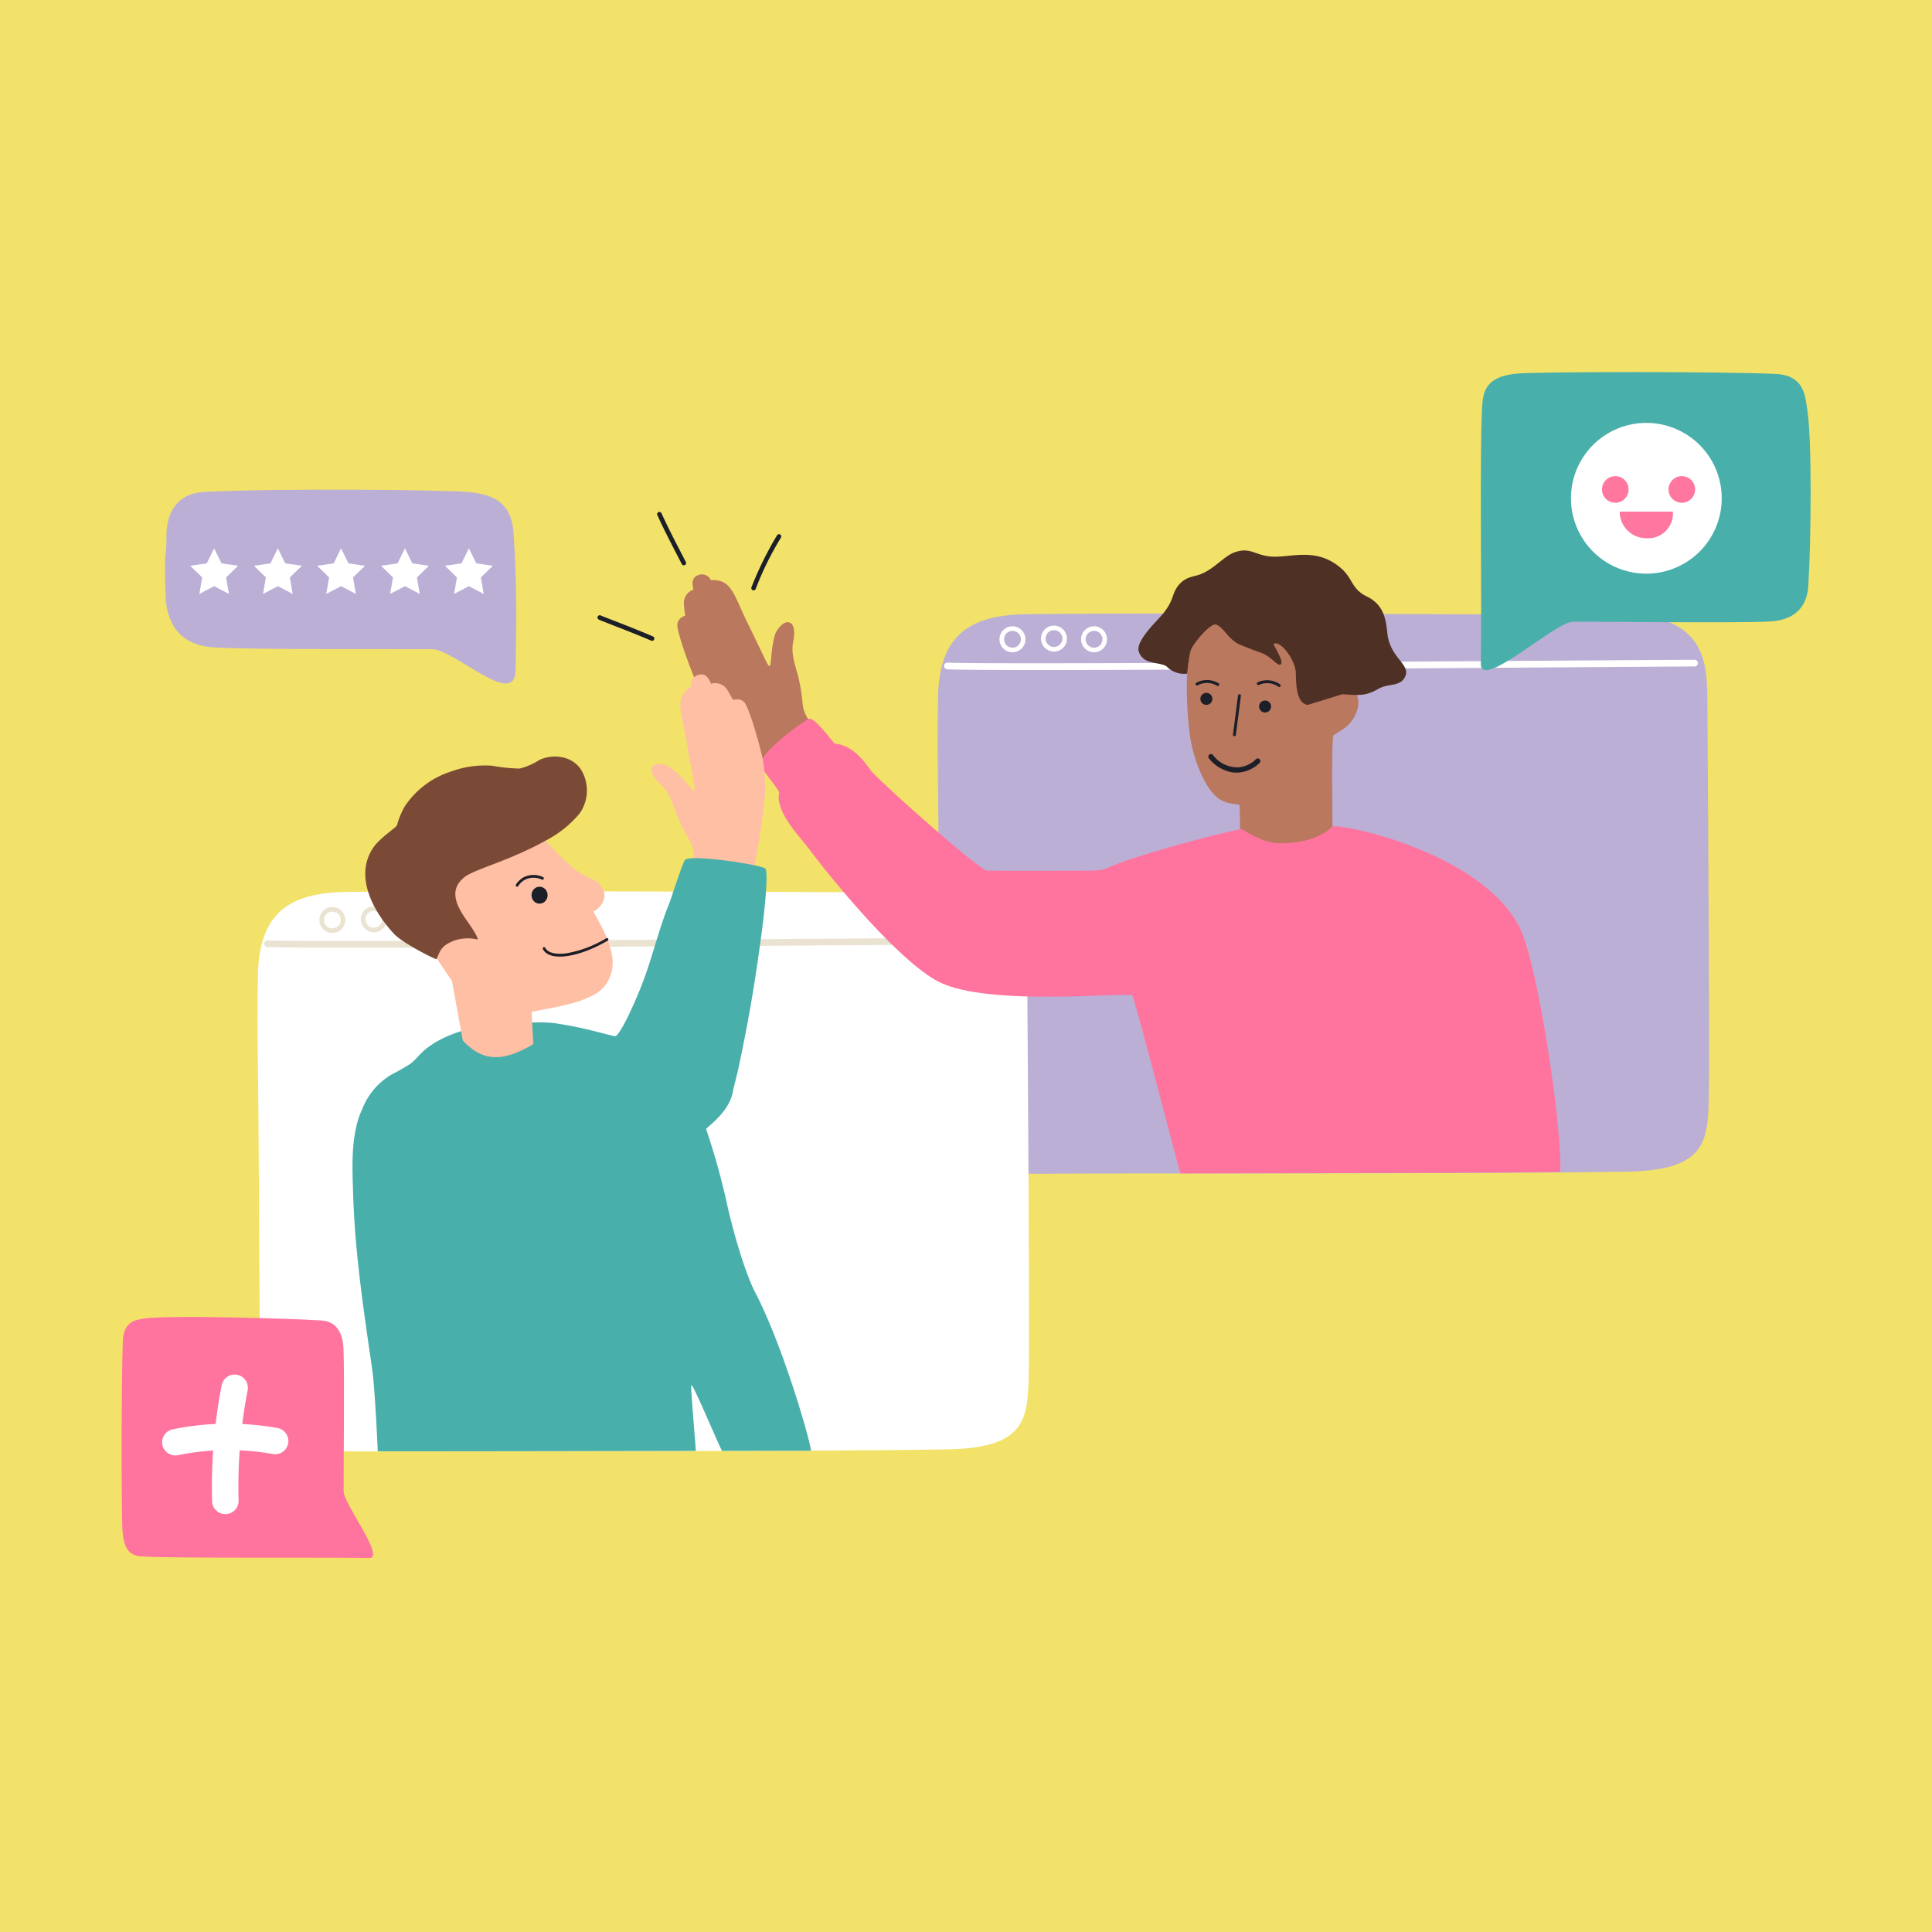 <svg xmlns="http://www.w3.org/2000/svg" xmlns:xlink="http://www.w3.org/1999/xlink" width="270" height="270" viewBox="0 0 270 270">
  <rect x="0" y="0" width="270" height="270" fill="#808080" stroke="none"/>
  <defs>
    <clipPath id="clip-CS_-_Creating_positive_change">
      <rect width="270" height="270"/>
    </clipPath>
  </defs>
  <g id="CS_-_Creating_positive_change" data-name="CS - Creating positive change" clip-path="url(#clip-CS_-_Creating_positive_change)">
    <rect width="270" height="270" fill="#f3e269"/>
    <g id="new_YP_page_images_Creating_positive_change" data-name="new YP page images_Creating positive change" transform="translate(-1740.512 -780.124)">
      <g id="Group_23137" data-name="Group 23137" transform="translate(1757.512 832.124)">
        <g id="Group_23130" data-name="Group 23130" transform="translate(114.038 33.735)">
          <path id="Path_148571" data-name="Path 148571" d="M789.81,258.03c-7.7.077-12.557,2.472-12.625,11.823-.005.8-.1,5-.019,10.926.138,9.552.246,37.621.308,45.811.064,8.475,7.623,9.7,13.935,9.644,11.973-.1,61.994.059,82.1-.293,11.245-.2,11.261-4.392,11.405-10.849.127-5.641-.131-42.942-.212-54.542-.037-5.324.162-12.6-12.456-12.5-16.985.129-55.937-.287-82.437-.021h0Z" transform="translate(-777.132 -257.937)" fill="#bcafd5" fill-rule="evenodd"/>
          <path id="Path_148572" data-name="Path 148572" d="M782.816,296.436c8.344.361,99.72-.4,104.418-.4a.465.465,0,0,0,0-.93c-4.3-.017-95.175.733-104.387.4a.465.465,0,1,0-.035.929h0Z" transform="translate(-781.456 -288.633)" fill="#fff" fill-rule="evenodd"/>
          <path id="Path_148573" data-name="Path 148573" d="M828.817,271.394a1.813,1.813,0,1,1,1.787-1.813A1.8,1.8,0,0,1,828.817,271.394Zm0-2.984a1.173,1.173,0,1,0,1.148,1.172A1.162,1.162,0,0,0,828.817,268.41Zm11.4,2.984a1.813,1.813,0,1,1,1.789-1.813A1.8,1.8,0,0,1,840.221,271.394Zm0-2.984a1.173,1.173,0,1,0,1.148,1.172A1.162,1.162,0,0,0,840.221,268.41Zm-5.6,2.885a1.813,1.813,0,1,1,1.787-1.813A1.8,1.8,0,0,1,834.617,271.3Zm0-2.984a1.172,1.172,0,1,0,1.148,1.171A1.162,1.162,0,0,0,834.617,268.311Z" transform="translate(-818.337 -265.975)" fill="#fff"/>
        </g>
        <path id="Path_148574" data-name="Path 148574" d="M1212.889,105.055c.158-9.677-.211-30.82.221-36.451.209-2.73,1.69-3.8,4.862-4.111,2.671-.258,28.366-.31,36.161.056,4.021.188,4.064,3.273,4.291,4.435.826,4.247.578,19.413.256,24.643-.052.862.1,5.231-5.435,5.515-4.806.247-24.07,0-27.521.031-2.416.024-12.9,9.674-12.835,5.881Z" transform="translate(-1022.94 -64.287)" fill="#49afab" fill-rule="evenodd"/>
        <g id="Group_23131" data-name="Group 23131" transform="translate(18.995 72.548)">
          <path id="Path_148575" data-name="Path 148575" d="M244.23,480.83c-7.7.078-12.557,2.472-12.625,11.823-.005.8-.1,5-.019,10.926.138,9.552.246,37.621.308,45.811.064,8.475,7.623,9.7,13.933,9.644,11.973-.1,61.994.059,82.1-.293,11.245-.2,11.259-4.392,11.405-10.849.127-5.641-.131-42.942-.211-54.542-.037-5.324.162-12.6-12.457-12.5-16.985.129-55.937-.287-82.437-.021h0Z" transform="translate(-231.552 -480.737)" fill="#fff" fill-rule="evenodd"/>
          <path id="Path_148576" data-name="Path 148576" d="M237.235,519.236c9.215.336,100.121-.413,104.418-.4a.465.465,0,0,0,0-.93c-4.3-.017-95.175.733-104.387.4a.465.465,0,0,0-.033.929h0Z" transform="translate(-235.876 -511.433)" fill="#eae3d1" fill-rule="evenodd"/>
          <path id="Path_148577" data-name="Path 148577" d="M283.207,496.584a1.813,1.813,0,1,1,1.787-1.813A1.8,1.8,0,0,1,283.207,496.584Zm0-2.984a1.173,1.173,0,1,0,1.148,1.172A1.162,1.162,0,0,0,283.207,493.6Zm11.4,2.984a1.813,1.813,0,1,1,1.789-1.813A1.8,1.8,0,0,1,294.611,496.584Zm0-2.984a1.172,1.172,0,1,0,1.148,1.171A1.162,1.162,0,0,0,294.611,493.6Zm-5.6,2.885a1.813,1.813,0,1,1,1.787-1.813A1.8,1.8,0,0,1,289.007,496.485Zm0-2.984a1.172,1.172,0,1,0,1.148,1.171A1.162,1.162,0,0,0,289.007,493.5Z" transform="translate(-272.733 -490.748)" fill="#eae3d1"/>
        </g>
        <path id="Path_148578" data-name="Path 148578" d="M587.166,247.46a4.6,4.6,0,0,1-1.373-2.923,25.51,25.51,0,0,0-.61-3.737c-.373-1.4-1.049-3.218-.709-4.832.439-2.09-.176-3.141-1.268-2.622a3.239,3.239,0,0,0-1.42,2.2c-.411,1.672-.362,3.718-.62,3.813-.167.063-.7-1.174-1.281-2.369-.625-1.279-1.294-2.7-1.557-3.218-1.74-3.434-2.153-5.5-3.766-6.219a4.084,4.084,0,0,0-1.59-.228,1.351,1.351,0,0,0-1.641-.733c-1.064.315-1.005,1.2-.789,2.066a1.982,1.982,0,0,0-1.343,1.85c.005.406.132,1.481.176,1.746.021.127-.932.216-1.08,1.218-.155,1.059,2.172,7.247,2.73,8.283a28.071,28.071,0,0,0,2.31,3.695,100.566,100.566,0,0,0,7.482,7.637,55.837,55.837,0,0,1,6.35-5.625h0Z" transform="translate(-490.631 -198.259)" fill="#ba785e" fill-rule="evenodd"/>
        <path id="Path_148579" data-name="Path 148579" d="M999.907,248.355a19.4,19.4,0,0,0,1.3-6.12,8.232,8.232,0,0,0-2.907-6.973c-1.519-1.315-4.911-2.46-8.675-2.16-3.7.294-7.439,1.646-9.783,4.613-.787,1-2.648,3.343-2.826,8.949a51.9,51.9,0,0,0,.469,8.116c.481,2.939,1.887,6.672,3.643,8.214a4.174,4.174,0,0,0,1.721.88,10.006,10.006,0,0,0,1.482.213c.145.131.077,4.672.127,4.693.618.253,1.594,1.174,6.824,1.2a14.012,14.012,0,0,0,6.06-1.4c.082-.063-.164-11.741.1-13.924.239-2.009,1.77-4.425,2.469-6.3h0Z" transform="translate(-828.143 -203.654)" fill="#ba785e" fill-rule="evenodd"/>
        <path id="Path_148580" data-name="Path 148580" d="M1074.738,318.323a4.169,4.169,0,0,1,2.9-3.216c1.118-.326,2.963-.159,3.691.946a3.049,3.049,0,0,1,.289,2.059,4.788,4.788,0,0,1-2.232,3.171,14.134,14.134,0,0,1-1.219.767,29.244,29.244,0,0,1-3.423-3.728h0Z" transform="translate(-908.851 -271.291)" fill="#ba785e" fill-rule="evenodd"/>
        <path id="Path_148581" data-name="Path 148581" d="M966.653,227.472c2.465.157,3.232.274,5.094-.78,1.36-.77,3.007-.214,3.683-1.693.786-1.718-2.153-2.576-2.5-6.092-.218-2.192-.624-4.008-2.9-5.111-2.091-1.014-1.922-2.477-3.505-3.876-3.442-3.042-6.972-1.54-9.646-1.672-2.406-.118-2.981-1.357-5.188-.643-1.61.521-3.008,2.51-5.146,3.2-.861.279-2.139.31-3.12,1.9h0c-.564.916-.413,1.711-1.813,3.482-.674.852-3.644,3.564-3.465,5.149a2.121,2.121,0,0,0,1.62,1.6c.733.26,1.92.294,2.355.69a3.4,3.4,0,0,0,2.836.974c.247-2.185.375-3.146.692-3.672.894-1.479,2.665-3.3,3.244-3.2,1.092.181,1.77,2.158,3.521,2.852.775.307,1.58.657,2.782,1.07,1.658.57,2.36,2.019,2.853,1.627s-1.11-2.728-1.012-2.808c.822-.674,3.085,2.153,3.109,4.1s.176,4.164,1.648,4.4" transform="translate(-796.049 -182.456)" fill="#4f3025" fill-rule="evenodd"/>
        <path id="Path_148582" data-name="Path 148582" d="M637.406,352.857c-.453,2.61,3.076,6.2,4.068,7.526,3.733,5,12.875,16.008,18.278,18.751,7.013,3.559,26.869,1.341,27.057,1.911,1.176,3.561,6.59,24.859,6.724,24.859,2.258,0,36.416-.07,42.781-.108,7.8-.047,10.268-.1,10.268-.1.4-5.252-3.075-29.428-5.808-34.451-5.75-10.569-25.457-14.37-26.047-13.794-.564.552-2.726,2.432-7.625,2.3-2.263-.059-5.026-2-5.082-1.989-3.711.747-15.131,3.765-19.02,5.58-.646.3-2.117.258-5.357.258-3.437,0-6.627.054-11.156-.014-.96-.014-13.184-10.778-16.039-13.75-.538-.561-2.3-3.789-5.259-4-.108-.007-2.9-3.918-3.669-3.442-1.5.934-5.092,3.427-6.684,5.906-.5.779,2.975,4.143,2.57,4.55h0Z" transform="translate(-545.546 -293.918)" fill="#ff749e" fill-rule="evenodd"/>
        <g id="Group_23132" data-name="Group 23132" transform="translate(32.262 42.248)">
          <path id="Path_148583" data-name="Path 148583" d="M553.5,333.1a4.591,4.591,0,0,0-.6-3.174,25.672,25.672,0,0,1-1.7-3.385c-.517-1.354-1.036-3.221-2.258-4.331-1.58-1.437-1.7-2.648-.509-2.869a3.245,3.245,0,0,1,2.441.949c1.314,1.113,2.472,2.8,2.737,2.726.172-.049-.125-1.359-.352-2.671-.242-1.4-.533-2.946-.625-3.521-.6-3.8-1.479-5.719-.594-7.247a4.076,4.076,0,0,1,1.155-1.117,1.351,1.351,0,0,1,.9-1.556c1.047-.368,1.516.38,1.85,1.211a1.98,1.98,0,0,1,2.174.711c.233.333.759,1.279.881,1.519.057.115.882-.371,1.589.354.747.766,2.488,7.144,2.644,8.311a28.224,28.224,0,0,1,.294,4.348,100.393,100.393,0,0,1-1.585,10.573,55.718,55.718,0,0,0-8.442-.834h0Z" transform="translate(-505.843 -306.808)" fill="#ffbfa5" fill-rule="evenodd"/>
          <path id="Path_148584" data-name="Path 148584" d="M336.133,477.272c-3.864-.543-11.877.721-12.356.848a17.446,17.446,0,0,0-4.578,1.862c-2.068,1.293-2.322,2.118-3.367,2.916a25.736,25.736,0,0,1-2.676,1.53,9.7,9.7,0,0,0-4.09,4.832c-1.662,3.524-1.385,8.231-1.265,12,.26,8.233,1.472,16.168,2.65,24.3.408,2.82.787,11.518.787,11.518,2.2.03,42.165-.042,44.441-.054.049,0-.754-9-.631-9.189.211-.315,3.82,8.367,4.3,9.189L371.784,537c-.24-1.941-4.022-14.853-7.745-22.007-1.632-3.137-3.392-9.566-4.113-13.03a100.4,100.4,0,0,0-2.8-9.912c-.059-.169,3.108-2.195,3.7-5.062.275-1.334.636-2.547.883-3.735,1.317-6.317,2.174-11.057,3.216-18.926.2-1.519,1.03-8.423.432-8.722-1.214-.61-10.287-1.939-11.156-1.2-.329.277-1.88,5.216-2.242,6.127-1.679,4.221-2.362,7.745-4.059,11.959-.409,1.019-2.463,5.933-3.427,6.576-.183.122-4.029-1.181-8.343-1.786h0Z" transform="translate(-307.705 -428.508)" fill="#49afab" fill-rule="evenodd"/>
          <path id="Path_148585" data-name="Path 148585" d="M359.453,617.263a.286.286,0,0,1-.005.066.334.334,0,0,1-.064.143.28.28,0,0,0,.07-.209Zm-.017-.094a.29.29,0,0,0-.246-.209.319.319,0,0,1,.246.209Z" transform="translate(-350.221 -562.93)" fill="#fff" fill-rule="evenodd"/>
        </g>
        <g id="Group_23133" data-name="Group 23133" transform="translate(66.495 19.55)">
          <path id="Path_148586" data-name="Path 148586" d="M504.74,259.417l.016.007c.394.171,4.571,1.737,7.212,2.89a.319.319,0,1,1-.254.585c-2.364-1.031-6.559-2.608-7.21-2.89a.586.586,0,0,1-.209-.136.319.319,0,0,1,.3-.516.306.306,0,0,1,.146.061h0Zm.021.495a.327.327,0,0,1-.256.078.281.281,0,0,0,.256-.078Z" transform="translate(-504.219 -244.922)" fill="#1c1f27" fill-rule="evenodd"/>
          <path id="Path_148587" data-name="Path 148587" d="M552.18,176.961c1.007,2.205,1.928,3.963,3.409,6.831a.319.319,0,1,0,.568-.293c-1.4-2.711-2.345-4.5-3.4-6.8a.319.319,0,1,0-.58.265h0Z" transform="translate(-543.803 -176.509)" fill="#1c1f27" fill-rule="evenodd"/>
          <path id="Path_148588" data-name="Path 148588" d="M628.243,201.959a42.953,42.953,0,0,1,3.51-7.137.319.319,0,0,0-.505-.39,48.11,48.11,0,0,0-3.6,7.3.32.32,0,1,0,.6.223h0Z" transform="translate(-606.128 -191.207)" fill="#1c1f27" fill-rule="evenodd"/>
        </g>
        <path id="Path_148589" data-name="Path 148589" d="M206.265,183.892c.091-5.407.267-11.262-.272-19.173-.261-3.834-2.11-5.345-6.069-5.775-3.334-.362-27.357-.559-37.092-.047-5.019.265-5.362,4.58-5.357,6.233.014,3.421-.354,1.038-.132,7.757.04,1.212-.124,7.348,6.787,7.749,6,.347,26.211.2,30.521.251,3.017.035,11.524,8.337,11.614,3.009h0Z" transform="translate(-151.217 -142.159)" fill="#bcafd5" fill-rule="evenodd"/>
        <path id="Path_148590" data-name="Path 148590" d="M157.121,856c-5.9-.115-28.549.071-31.982-.24-1.665-.152-2.32-1.226-2.507-3.528-.157-1.937-.178-20.889.045-26.545.115-2.916,2-2.948,2.705-3.111,2.59-.6,21.58-.024,24.77.209.526.038,3.19-.071,3.364,3.944.15,3.486,0,17.459.019,19.962.016,1.752,5.9,9.355,3.587,9.31h0Z" transform="translate(-122.512 -690.261)" fill="#ff749e" fill-rule="evenodd"/>
        <circle id="Ellipse_23" data-name="Ellipse 23" cx="0.84" cy="0.84" r="0.84" transform="translate(150.753 44.827)" fill="#1c1f27"/>
        <circle id="Ellipse_24" data-name="Ellipse 24" cx="0.84" cy="0.84" r="0.84" transform="translate(158.957 45.896)" fill="#1c1f27"/>
        <path id="Path_148591" data-name="Path 148591" d="M984.195,312.072a.207.207,0,0,1-.153-.1.2.2,0,0,1,.082-.277,3.124,3.124,0,0,1,3.111.068.2.2,0,0,1-.211.35,2.722,2.722,0,0,0-2.709-.061.2.2,0,0,1-.124.023Z" transform="translate(-833.938 -268.276)" fill="#1c1f27"/>
        <path id="Path_148592" data-name="Path 148592" d="M1033.464,312.154a.2.2,0,0,1-.057-.388,3.169,3.169,0,0,1,1.7-.254h.005a3.156,3.156,0,0,1,1.4.549.2.2,0,1,1-.235.333,2.755,2.755,0,0,0-1.218-.477h-.005a2.758,2.758,0,0,0-1.475.219.2.2,0,0,1-.11.016Z" transform="translate(-874.624 -268.423)" fill="#1c1f27"/>
        <path id="Path_148593" data-name="Path 148593" d="M1014.228,328.568a.2.2,0,0,1-.176-.228l.706-5.461a.2.2,0,1,1,.4.052l-.706,5.461A.2.2,0,0,1,1014.228,328.568Z" transform="translate(-858.74 -277.684)" fill="#1c1f27"/>
        <g id="Group_23134" data-name="Group 23134" transform="translate(9.572 24.63)">
          <path id="Path_148594" data-name="Path 148594" d="M180.813,205.67l1.035,2.1,2.317.336-1.676,1.634.4,2.306-2.071-1.089-2.071,1.089.4-2.306-1.678-1.634,2.317-.336Z" transform="translate(-177.46 -205.67)" fill="#fff"/>
          <path id="Path_148595" data-name="Path 148595" d="M231.933,205.67l1.035,2.1,2.317.336-1.676,1.634.4,2.306-2.071-1.089-2.073,1.089.4-2.306-1.676-1.634,2.317-.336Z" transform="translate(-219.675 -205.67)" fill="#fff"/>
          <path id="Path_148596" data-name="Path 148596" d="M282.622,205.67l1.037,2.1,2.317.336-1.676,1.634.4,2.306-2.073-1.089-2.071,1.089.4-2.306-1.676-1.634,2.317-.336Z" transform="translate(-261.534 -205.67)" fill="#fff"/>
          <path id="Path_148597" data-name="Path 148597" d="M333.9,205.67l1.036,2.1,2.315.336-1.676,1.634.4,2.306-2.071-1.089-2.073,1.089.4-2.306-1.676-1.634,2.315-.336Z" transform="translate(-303.881 -205.67)" fill="#fff"/>
          <path id="Path_148598" data-name="Path 148598" d="M385.172,205.67l1.036,2.1,2.315.336-1.676,1.634.4,2.306-2.071-1.089-2.071,1.089.4-2.306-1.676-1.634,2.315-.336Z" transform="translate(-346.219 -205.67)" fill="#fff"/>
        </g>
        <g id="Group_23135" data-name="Group 23135" transform="translate(202.544 7.105)">
          <path id="Path_1" d="M1306.258,115.6a10.534,10.534,0,1,1-10.534-10.534A10.535,10.535,0,0,1,1306.258,115.6Z" transform="translate(-1285.19 -105.07)" fill="#fff"/>
          <g id="Group_1" transform="translate(4.338 7.437)">
            <path id="Path_2" d="M1313.807,149.619a1.859,1.859,0,1,1-1.859-1.859,1.859,1.859,0,0,1,1.859,1.859Z" transform="translate(-1310.09 -147.76)" fill="#ff779e"/>
          </g>
          <g id="Group_2" transform="translate(13.633 7.437)">
            <path id="Path_3" d="M1367.167,149.619a1.859,1.859,0,1,1-1.859-1.859h0A1.859,1.859,0,0,1,1367.167,149.619Z" transform="translate(-1363.45 -147.76)" fill="#ff779e"/>
          </g>
          <g id="Group_3" transform="translate(6.813 12.395)">
            <path id="Path_4" d="M1324.3,176.22a3.717,3.717,0,0,0,3.718,3.718h0a3.472,3.472,0,0,0,3.718-3.718H1324.3Z" transform="translate(-1324.3 -176.22)" fill="#ff779e"/>
          </g>
        </g>
        <g id="surface332" transform="translate(5.664 140.129)">
          <path id="Path_148599" data-name="Path 148599" d="M196.8,888.148a1.849,1.849,0,0,1-1.85-1.794,74.267,74.267,0,0,1,1.327-16.159,1.849,1.849,0,1,1,3.63.7,70.611,70.611,0,0,0-1.259,15.354,1.847,1.847,0,0,1-1.8,1.9c-.017,0-.035,0-.052,0Z" transform="translate(-187.971 -868.681)" fill="#fff"/>
          <path id="Path_148600" data-name="Path 148600" d="M156.874,912.336a1.846,1.846,0,0,1-.373-3.655,38.847,38.847,0,0,1,14.59-.185,1.846,1.846,0,1,1-.655,3.632,35.161,35.161,0,0,0-13.187.167,1.815,1.815,0,0,1-.376.038Z" transform="translate(-155.025 -901.063)" fill="#fff"/>
        </g>
        <g id="Group_23136" data-name="Group 23136" transform="translate(38.593 62.613)">
          <path id="Path_148601" data-name="Path 148601" d="M354.25,455.542a6.173,6.173,0,0,0,1.991,1.084,5.817,5.817,0,0,0,3.052.005,9.344,9.344,0,0,0,2.038-.73,13.71,13.71,0,0,0,1.653-.9l-.227-4.5,1.233-.242,2.526-.484,2.179-.535a15.755,15.755,0,0,0,1.836-.688,6.507,6.507,0,0,0,1.908-1.1,4.948,4.948,0,0,0,1.1-1.472,5.51,5.51,0,0,0,.516-1.807,5.6,5.6,0,0,0-.2-2.186,13.592,13.592,0,0,0-.523-1.653c-.153-.4-.315-.753-.6-1.334-.314-.632-.763-1.489-1.357-2.509a2.833,2.833,0,0,0,1.55-2.005,2.324,2.324,0,0,0-.35-1.388c-.772-1.3-2-1.1-3.944-2.637-.258-.2-.46-.39-.864-.765-1.981-1.838-4.265-4.376-5.681-5.991l-1.763.411-10.407,6.843-5.867,4.042,7.569,11.184,1.51,8.31a7.777,7.777,0,0,0,1.124,1.043h0Z" transform="translate(-344.05 -423.71)" fill="#ffbfa5"/>
          <path id="Path_148602" data-name="Path 148602" d="M469.419,518.638c-4.155,2.425-8.132,2.951-9.052,1.2a.2.2,0,0,1,.073-.267.181.181,0,0,1,.253.077c.369.7,1.474.976,3.029.749a16.128,16.128,0,0,0,5.515-2.1.181.181,0,0,1,.253.077.2.2,0,0,1-.073.267Z" transform="translate(-440.085 -501.797)" fill="#1c1f27"/>
          <ellipse id="Ellipse_25" data-name="Ellipse 25" cx="1.125" cy="1.185" rx="1.125" ry="1.185" transform="translate(18.687 9.306)" fill="#1c1f27"/>
          <path id="Path_148603" data-name="Path 148603" d="M442.493,468.3a.184.184,0,0,1-.165.009,2.724,2.724,0,0,0-2.359.009,2.629,2.629,0,0,0-.962.894.182.182,0,0,1-.26.05.2.2,0,0,1-.047-.273,3.032,3.032,0,0,1,1.1-1.021,3.086,3.086,0,0,1,2.676-.017.2.2,0,0,1,.1.26.191.191,0,0,1-.08.092Z" transform="translate(-422.184 -459.993)" fill="#1c1f27"/>
        </g>
        <path id="Path_148604" data-name="Path 148604" d="M346.089,373a4.119,4.119,0,0,1,1.871,1.34,5.566,5.566,0,0,1-.044,6.332,15.311,15.311,0,0,1-4.629,3.742c-5.247,2.925-10.045,4.048-11.457,5.162-2,1.582-1.488,3.536.247,5.975.483.679,1.671,2.4,1.582,2.749a5.9,5.9,0,0,0-3.407.2c-1.706.718-1.812,1.347-2.343,2.549-.042.1-4.648-2.167-5.914-3.516-2.923-3.108-5.735-8.214-2.8-12.245.9-1.24,3.124-2.686,3.183-2.937a11.4,11.4,0,0,1,1.059-2.6,12.163,12.163,0,0,1,6.482-4.92,13.749,13.749,0,0,1,5.747-.819,24.39,24.39,0,0,0,3.85.4,9.076,9.076,0,0,0,2.8-1.223,5.215,5.215,0,0,1,3.782-.192h0Z" transform="translate(-283.905 -319.003)" fill="#7b4a36" fill-rule="evenodd"/>
        <path id="Path_148605" data-name="Path 148605" d="M997.487,373.27a5.322,5.322,0,0,1-3.12-1.944.363.363,0,0,1,.582-.436,4.315,4.315,0,0,0,3.5,1.709,3.975,3.975,0,0,0,2.5-1.143.363.363,0,1,1,.507.521,4.721,4.721,0,0,1-2.967,1.348,4.3,4.3,0,0,1-1.005-.054Z" transform="translate(-842.426 -317.358)" fill="#1c1f27"/>
      </g>
    </g>
  </g>
</svg>
